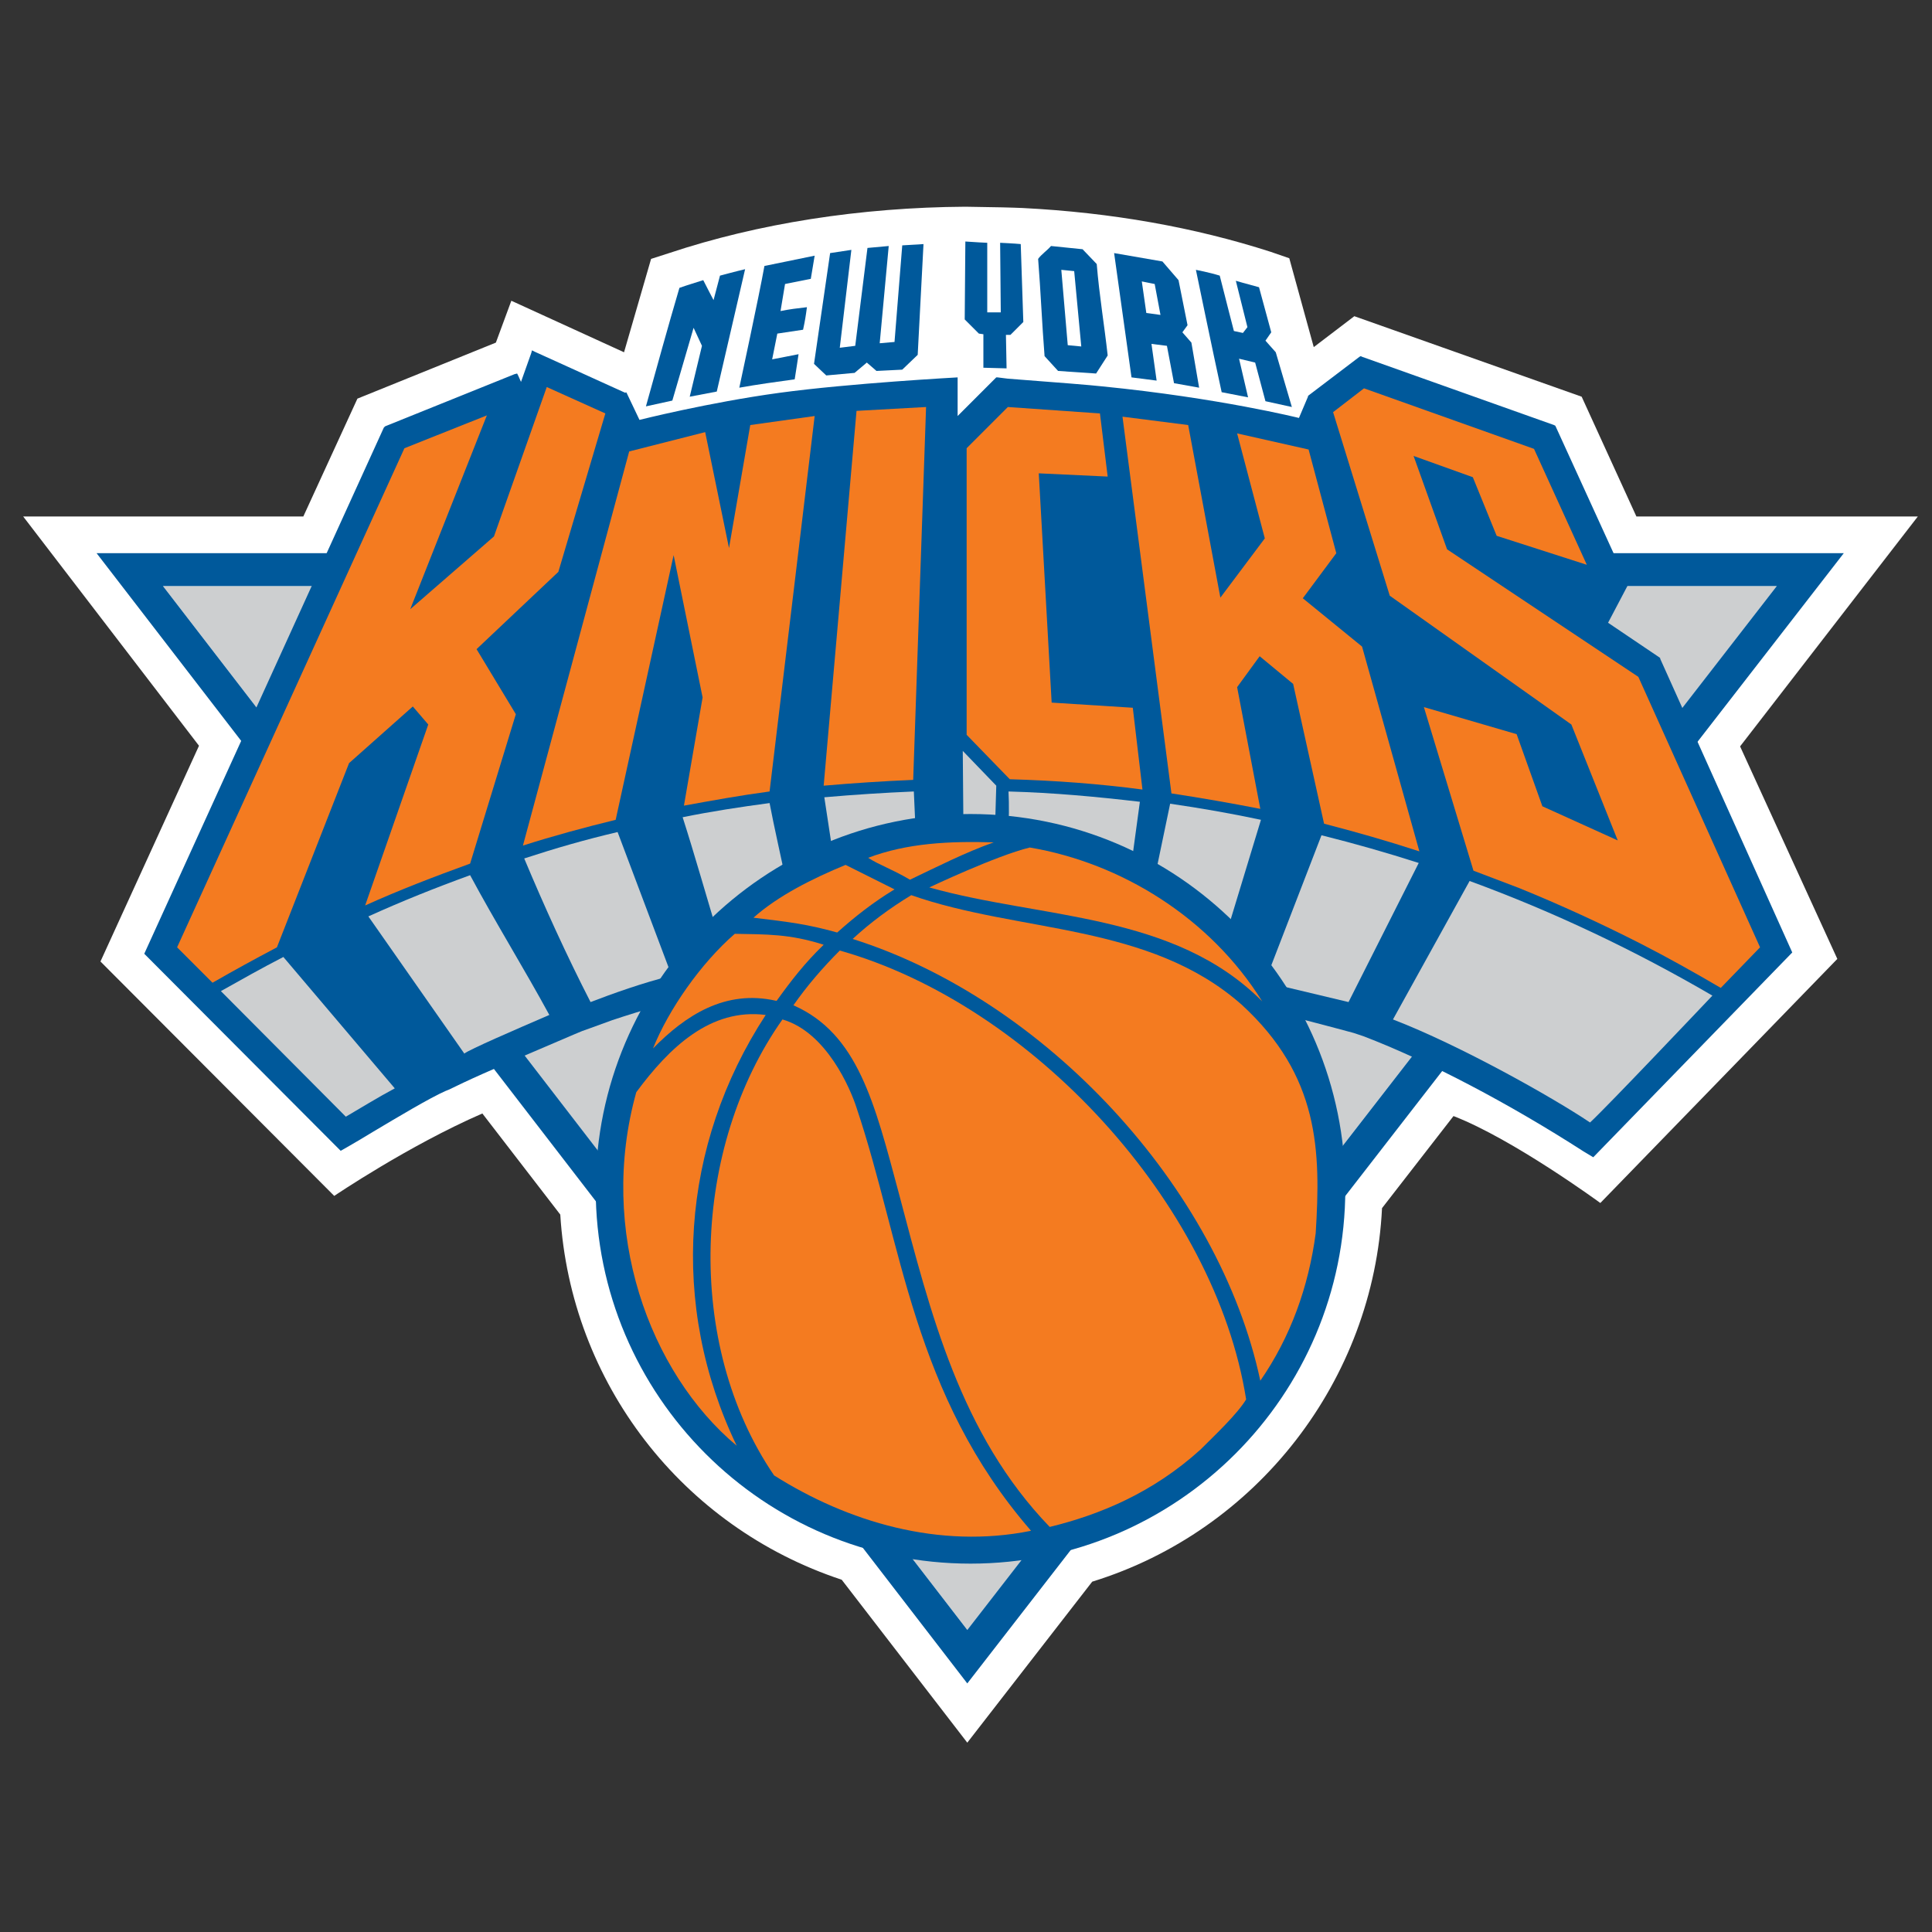 <?xml version="1.0" encoding="utf-8"?>
<!-- Generator: Adobe Illustrator 23.0.3, SVG Export Plug-In . SVG Version: 6.00 Build 0)  -->
<svg version="1.1" id="Layer_1" xmlns="http://www.w3.org/2000/svg" xmlns:xlink="http://www.w3.org/1999/xlink" x="0px" y="0px"
	 viewBox="0 0 300 300" style="enable-background:new 0 0 300 300;" xml:space="preserve">
<rect x="0" y="0" width="300" height="300" fill="#333333" stroke="none"/>
<style type="text/css">
	.st0{fill:#FFFFFF;}
	.st1{fill:none;}
	.st2{fill:#CDCFD0;}
	.st3{fill:#00599B;}
	.st4{fill:#F47B20;}
</style>
<g>
	<path class="st0" d="M150.2,270.6l-19.5-25.3c-24.8-8.2-42.1-30.6-43.7-56.7l-12.1-15.7c-11.5,5-23,12.8-23,12.8l-36.3-36.4
		l15.3-33.5L3.6,80.2h43.5l8.4-18.3L77,53.2l2.4-6.5l17.5,8l4.2-14.5l2.8-0.9c13.8-4.6,29.7-7.1,46-7.2c0.5,0,5.6,0.1,5.8,0.1
		c0.6,0,3.1,0.1,3.1,0.1c13.8,0.7,26.7,3,38.5,6.8l2.9,1l3.8,13.8l6.3-4.8l35.3,12.5l8.5,18.6h43.7l-27.6,35.7l15.1,33l-36.8,37.9
		c0,0-13.5-9.9-22.8-13.5l-11.1,14.3c-1.3,26.7-19.4,50.1-45,58L150.2,270.6L150.2,270.6z"/>
	<g>
		<g>
			<polygon class="st1" points="275.9,91 25.3,91 150.2,253.1 			"/>
			<g>
				<polygon class="st2" points="150.2,253.1 275.9,91 25.3,91 				"/>
				<path class="st3" d="M15,85.9l135.2,175.5L286.3,85.9L15,85.9z M275.9,91L150.2,253.1L25.3,91L275.9,91z"/>
			</g>
		</g>
		<path class="st3" d="M257.8,102.3l0-0.1l-0.1-0.1l-8-5.4l3-5.7l0.1-0.2l-0.1-0.2l-11.1-24.3l-0.1-0.2l-0.2-0.1l-29.8-10.6
			l-0.2-0.1l-0.2,0.1l-7.9,6l-0.1,0.1l0,0.1l-1.4,3.3c0,0-12.4-3.1-30.5-4.9c-1.8-0.2-6.8-0.6-14.7-1.2l-0.8-0.1l-0.8-0.1l-0.2,0
			l-0.1,0.1l-5.9,5.9l0-6c0,0-16.7,0.9-27.7,2.4c-11,1.5-21.7,4.2-21.7,4.2l-2-4.2l-0.1-0.1L97.1,61L83,54.6l-0.4-0.2l-0.1,0.4
			l-1.6,4.5l-0.4-0.9L80.3,58l-0.4,0.1l-20.1,8.1l-0.1,0.1l-0.1,0.1l-37.2,81.7l30.5,30.6l1.4-0.8c0.9-0.5,2.2-1.3,3.7-2.2
			c3.7-2.2,8.7-5.2,11.2-6.3l0.5-0.2c3.1-1.5,4.7-2.3,19.5-8.6l1.2-0.5c0,0,1.7-0.6,4.7-1.7c8.1-2.7,29.3-9,49.8-9h0.2
			c0.8,0,1.6,0,2.5,0c13.9,0.4,30.2,3.3,41.4,5.8c10.8,2.3,18.9,4.6,21.2,5.2l1.5,0.5c10.2,3.9,22.7,10.5,34.2,17.9l1.5,0.9
			l30.9-31.8L257.8,102.3z"/>
		<g>
			<path class="st4" d="M254.4,105.1l-29.7-19.8l-5.2-14.5l9.2,3.3l3.7,9.1l14,4.5l-8.2-18l-26.4-9.4l-4.8,3.7l8.8,28.5l28.2,20
				l7.2,18l-11.7-5.3l-4-11.2l-14.4-4.2l7.7,25.4c2.4,0.9,4.7,1.8,7.1,2.7c6.4,2.6,12.7,5.5,18.8,8.6c4.3,2.2,8.4,4.5,12.5,6.9
				l6.1-6.3L254.4,105.1z"/>
			<path class="st4" d="M54.2,118.5l9.9-8.8l2.4,2.8l-9.8,28.1c5.3-2.4,10.8-4.5,16.3-6.5l7.1-23.2L74,100.8l12.7-12L94,64.2
				l-9.1-4.1l-8.2,23.2L63.7,94.6l11.9-30.1l-12.8,5.1l-35.3,77.5l5.5,5.5c3.3-1.9,6.6-3.7,10-5.5L54.2,118.5z"/>
			<path class="st4" d="M143.8,63.2l-10.8,0.6l-5.1,58.2c4.6-0.4,9.2-0.7,13.9-0.9L143.8,63.2z"/>
			<path class="st4" d="M175.9,109.9l-12.6-0.8l-2-35.6L172,74l-1.2-9.8l-14.3-1l-6.4,6.4l0,44.5l6.7,6.9c7,0.2,13.8,0.7,20.6,1.6
				L175.9,109.9z"/>
			<path class="st4" d="M104.6,86.2l4.5,22.1l-2.9,16.8c4.4-0.8,8.8-1.6,13.3-2.2l0,0l7-58.3L116.5,66l-3.3,19.1l-3.7-18l-11.8,3
				l-16.5,61.2c4.7-1.5,9.5-2.8,14.4-4L104.6,86.2z"/>
			<path class="st4" d="M192.1,106.7l3.5-4.8l5.2,4.3l4.8,21.7c5,1.3,9.9,2.7,14.8,4.3l-8.9-31.8l-9.2-7.5l5.2-7l-4.3-16.1
				l-11.1-2.5l4.3,16.3l-6.9,9.2L184.5,66l-10.2-1.3c0,0,5.1,39.2,7.6,58.5c4.6,0.7,9.2,1.5,13.8,2.4L192.1,106.7z"/>
			<path class="st2" d="M129.4,133c0,0,4.3-2.5,12.8-3.4l-0.3-6.7c-4.7,0.2-9.3,0.5-13.9,0.9C128.4,126.4,129,130.3,129.4,133z"/>
			<path class="st2" d="M156.5,129.2c3.5,0.4,7.2,1.5,10.4,2.5c2.9,0.7,6.1,2,8.7,3.1l1.4-10.3c-6.9-0.8-13.3-1.4-20.4-1.6
				C156.7,124.8,156.7,127.7,156.5,129.2z"/>
			<path class="st2" d="M111.6,145.5c4-3,6.4-6,10.5-8.5c-0.8-3.8-1.9-8.6-2.6-12.3c-4.5,0.6-9.1,1.3-13.5,2.2
				C107.8,132.5,109.9,139.9,111.6,145.5z"/>
			<path class="st2" d="M179.2,136.8c3.9,2.2,6.9,4.8,10.4,8.1l0.7,0.5l5.5-18.1c-4.7-1-9.3-1.8-14.1-2.5L179.2,136.8z"/>
			<path class="st2" d="M196.4,152.5l13,3.1l10.9-21.6c-5-1.6-9.9-3-15.1-4.3L196.4,152.5z"/>
			<path class="st2" d="M91.7,155.6c3.4-1.3,8.1-3,12.6-4.1l-8.4-22.3c-5.1,1.2-9.6,2.5-14.5,4.1C84.5,140.7,88,148.4,91.7,155.6z"
				/>
			<path class="st2" d="M72.1,163.6c0.7-0.6,8.1-3.8,13.2-6c-3.8-7-8.5-14.6-12.3-21.7c-5.5,2-10.5,4-15.8,6.4L72.1,163.6z"/>
			<path class="st2" d="M53.7,173.4c2.4-1.4,4.8-2.9,7.6-4.4L44,148.6c-3.3,1.7-6.5,3.5-9.7,5.3L53.7,173.4z"/>
			<path class="st2" d="M216.3,158.3c10.4,4,24.8,12.1,30.6,16c2.7-2.5,17.1-17.7,19-19.7c-12-7-24.6-13-37.7-17.8L216.3,158.3z"/>
		</g>
		<polygon class="st2" points="154.5,128.8 149.6,128.6 149.5,116.6 154.7,122 		"/>
		<path class="st3" d="M150.7,126.4c-32.1,0-58.2,26.1-58.2,58.2c0,32.1,26.1,58.2,58.2,58.2c32.1,0,58.2-26.1,58.2-58.2
			C208.9,152.5,182.9,126.4,150.7,126.4z"/>
		<path class="st4" d="M154.3,130.8c-4.5,1.6-8.8,3.8-13,5.8c-2.9-1.7-4.6-2.2-6.5-3.4C140.9,130.9,147.4,130.6,154.3,130.8z"/>
		<path class="st4" d="M196,155.5c-13.7-13.8-34.3-12.8-51.7-17.7c0,0,10.3-4.9,15.6-6.2C174.1,134,187.9,142.5,196,155.5z"/>
		<path class="st4" d="M118.9,157.6c-13.2,20.2-15,45.1-4.5,66.9c-13.6-11.4-21.6-33.4-15.6-54.9
			C103.9,162.7,110.3,156.5,118.9,157.6z"/>
		<path class="st4" d="M133,172c7.1,21.1,8.7,44.5,27.1,65.7c-14.3,2.9-28.5-1.4-39.9-8.6c-14-20.5-12.7-51,1.3-70.8
			C128.4,160.3,132.1,169.2,133,172z"/>
		<path class="st4" d="M123.2,156.1c2.1-3,4.5-5.8,7.2-8.5c29.8,8.4,58.3,39.3,63.1,69.7c-1.4,2.3-4.8,5.5-7.1,7.8
			c-7.4,6.7-15.6,10.1-23.4,12c-13.9-14.4-18.5-33.2-23.4-51.7C135.8,171.2,133.2,160.5,123.2,156.1L123.2,156.1z"/>
		<path class="st4" d="M192.8,156c-14.4-12.7-34.5-11.1-51.3-17c-3.3,2-6.4,4.3-9.1,6.8c29.8,9.4,56.9,38.5,63.3,68.6
			c4.7-6.8,7.5-14.6,8.6-22.9C205.1,178.7,204.9,167.1,192.8,156z"/>
		<path class="st4" d="M127.9,146.7c-2.9,2.8-5,5.5-7.3,8.7l-0.1,0c-7.9-1.8-14.1,2.3-19.1,7.4c2.4-6,7.4-13.2,12.7-17.8
			C119,145.1,122.6,145,127.9,146.7"/>
		<path class="st4" d="M130,144.8c2.8-2.5,5.6-4.7,8.9-6.7l-7.6-3.8c-5.1,2.1-10.5,4.8-14.3,8.2C122.8,143.2,125.3,143.5,130,144.8z
			"/>
		<path class="st3" d="M142.5,55.1l-2.4,2.3l-4,0.2l-1.5-1.3l-1.9,1.6l-4.4,0.4l-1.9-1.8l2.5-17.2l3.3-0.5l-1.8,15.2l2.4-0.3
			l1.9-15.2l3.3-0.3l-1.4,15.1l2.3-0.2l1.2-15c1.4-0.1,2.1-0.1,3.3-0.2L142.5,55.1z"/>
		<path class="st3" d="M153.3,37.7l0,10.8l2.1,0l-0.1-10.8c0,0,2.2,0.1,3.2,0.2l0.4,12.1l-2,2l-0.7,0l0.1,5.2l-3.6-0.1l0-5.2
			l-0.7-0.1l-2.2-2.2l0.1-12.1C151.1,37.6,153.3,37.7,153.3,37.7z"/>
		<path class="st3" d="M126.5,39.7l-0.6,3.6l-4,0.8l-0.7,4.2c1.5-0.3,2.4-0.4,4.1-0.6c-0.2,1.5-0.3,2.1-0.6,3.5l-4,0.6l-0.8,4
			L124,55c0,0-0.4,2.7-0.6,3.9c-2.9,0.4-5.8,0.8-8.6,1.3c0,0,3.1-14.4,3.9-18.9L126.5,39.7z"/>
		<path class="st3" d="M111.3,60.8l-4.2,0.8l1.9-7.9l-1.3-2.8l-3.3,11.3l-4.1,0.9c1.7-6.1,3.4-12.3,5.2-18.4
			c1.4-0.5,2.5-0.8,3.7-1.2c0.5,1,1.6,3.1,1.6,3.1l1-3.8c0,0,2.6-0.7,3.9-1L111.3,60.8z"/>
		<path class="st3" d="M170.3,41c0.4,4.9,1.2,9.6,1.7,14.2l-1.8,2.8l-5.9-0.4l-2.1-2.3c-0.4-5-0.6-10.1-1-15.1c0.5-0.7,1.4-1.3,2-2
			l4.9,0.5L170.3,41z M164.8,41.9l1,11.7l2.1,0.2l-1.1-11.7L164.8,41.9z"/>
		<path class="st3" d="M189.4,42.8c0.7,2.8,2.2,8.6,2.2,8.6l1.4,0.3l0.7-0.9l-1.8-7.2c0,0,1.7,0.5,3.6,1l1.9,7l-0.9,1.3l1.6,1.8
			l2.5,8.5l-4.1-0.9l-1.6-6l-2.5-0.6l1.4,6l-4.1-0.8c-1.4-6.4-4-19-4-19S187.8,42.3,189.4,42.8z"/>
		<path class="st3" d="M183,43.5l1.4,7l-0.8,1.1l1.4,1.6l1.2,7l-3.9-0.7l-1.1-5.8l-2.4-0.3l0.8,5.7l-3.9-0.5L173,39.3l7.5,1.3
			L183,43.5z M177.3,43.7l0.7,4.9l2.2,0.3l-0.9-4.8L177.3,43.7z"/>
	</g>
</g>
</svg>
